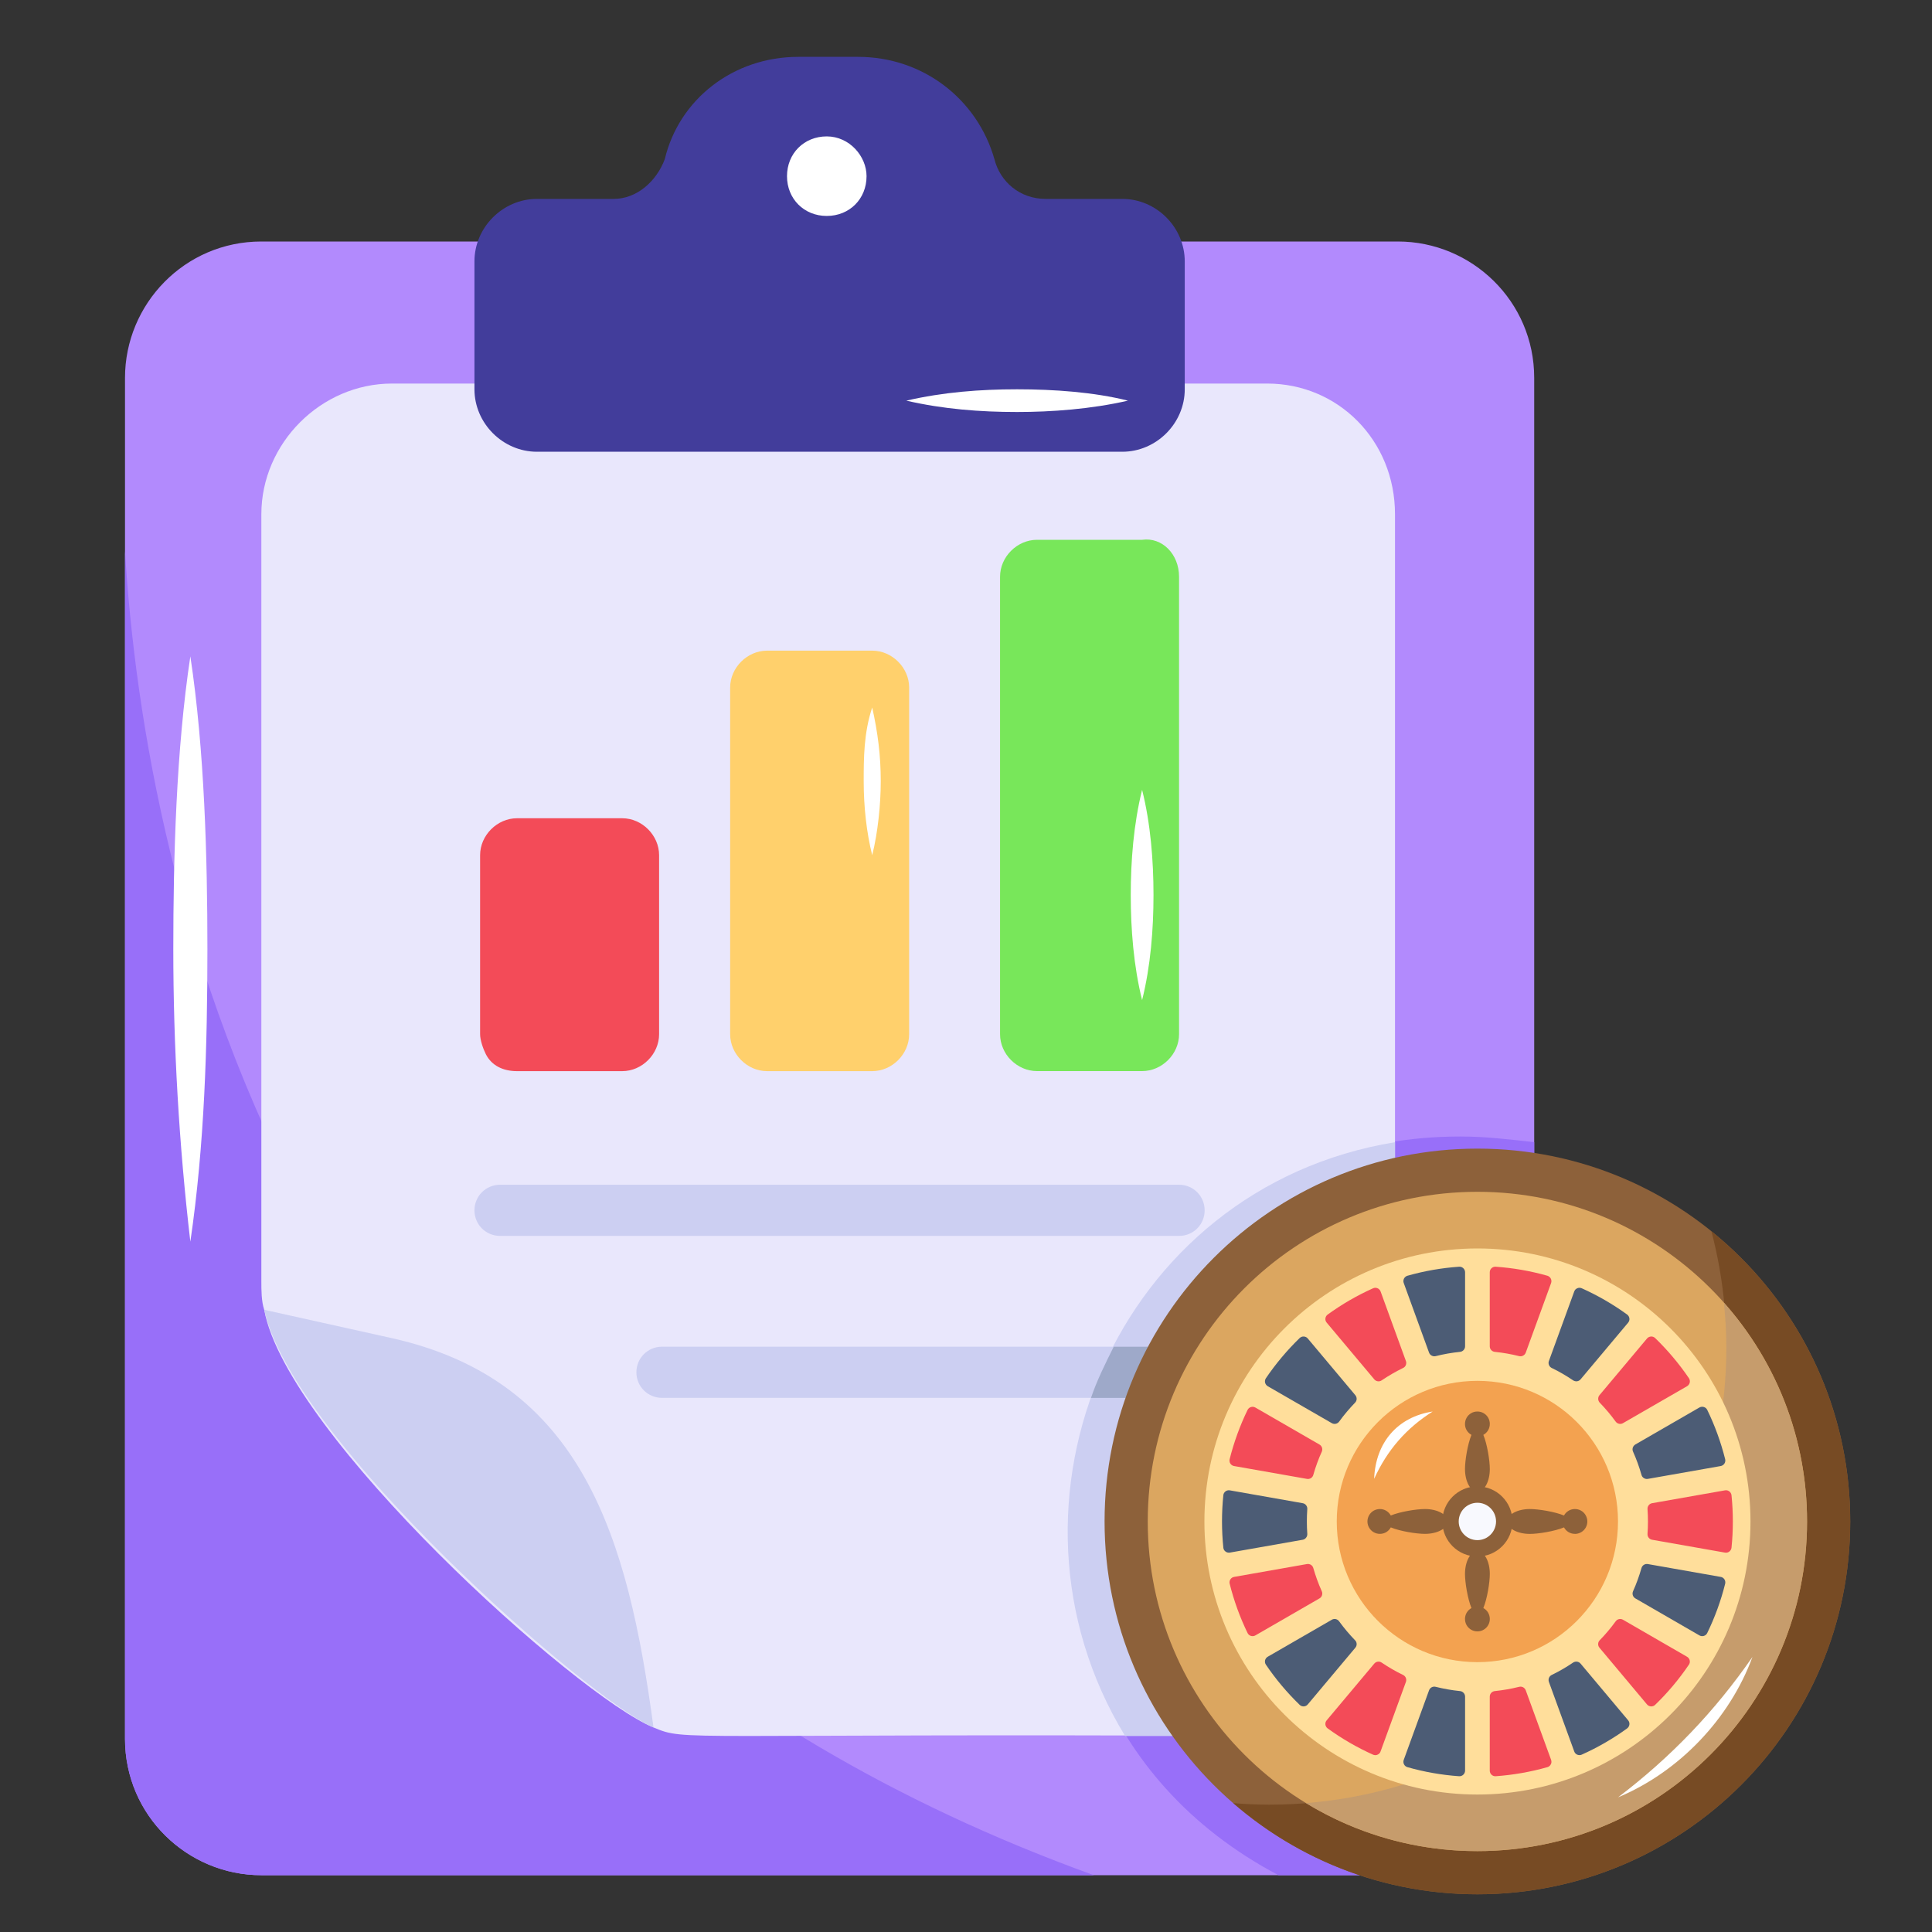 <?xml version="1.0" encoding="UTF-8"?> <svg xmlns="http://www.w3.org/2000/svg" width="40" height="40" viewBox="0 0 40 40" fill="none"><rect x="0" y="0" width="40" height="40" fill="#333333" stroke="none"/><path d="M31.764 7.824V36C31.764 37.529 30.529 38.824 28.941 38.824H5.411C3.882 38.824 2.588 37.588 2.588 36V7.824C2.588 6.294 3.823 5 5.411 5H28.941C30.47 5 31.764 6.235 31.764 7.824Z" fill="#B28AFD"></path><path d="M31.764 23.647V36C31.764 37.53 30.529 38.824 28.941 38.824H26.47C19 34.883 21.823 23.53 30.235 23.53C30.764 23.53 31.235 23.589 31.764 23.647ZM22.647 38.824H5.411C3.882 38.824 2.588 37.589 2.588 36V11.412C3 18.177 5.882 32.765 22.647 38.824Z" fill="#986FF9"></path><path d="M28.882 10.647V33.236C28.882 34.706 27.705 35.941 26.176 35.941C13.882 35.883 14.235 36.059 13.529 35.765C11.941 35.118 5.941 29.706 5.47 27.118C5.411 26.941 5.411 26.706 5.411 26.53V10.647C5.411 9.177 6.646 7.941 8.117 7.941H26.235C27.705 7.941 28.882 9.118 28.882 10.647Z" fill="#E9E7FC"></path><path d="M28.882 23.648V33.236C28.882 34.706 27.706 35.942 26.176 35.942H23.294C20.352 31.118 23.117 24.589 28.882 23.648Z" fill="#CCCFF2"></path><path d="M24.941 25.059C24.941 25.353 24.706 25.588 24.412 25.588H10.353C10.059 25.588 9.823 25.353 9.823 25.059C9.823 24.765 10.059 24.529 10.353 24.529H24.412C24.706 24.529 24.941 24.765 24.941 25.059ZM24.941 28.412C24.941 28.706 24.706 28.941 24.412 28.941H13.706C13.412 28.941 13.176 28.706 13.176 28.412C13.176 28.117 13.412 27.882 13.706 27.882H24.412C24.706 27.882 24.941 28.117 24.941 28.412Z" fill="#CCCFF2"></path><path d="M24.941 28.412C24.941 28.706 24.706 28.942 24.411 28.942H22.588C22.706 28.589 22.882 28.236 23.058 27.883H24.411C24.706 27.883 24.941 28.118 24.941 28.412Z" fill="#9EA9C9"></path><path d="M13.53 35.765C13 31.824 12.059 28.589 8.118 27.706L5.471 27.118C6.059 29.824 12.235 35.236 13.53 35.765Z" fill="#CCCFF2"></path><path d="M24.529 5.412V8.059C24.529 8.765 23.941 9.353 23.235 9.353H11.117C10.412 9.353 9.823 8.765 9.823 8.059V5.412C9.823 4.706 10.412 4.118 11.117 4.118H12.706C13.176 4.118 13.588 3.765 13.764 3.294C14.059 2.059 15.176 1.177 16.529 1.177H17.764C19.117 1.177 20.235 2.059 20.588 3.294C20.706 3.765 21.117 4.118 21.647 4.118H23.235C23.941 4.118 24.529 4.706 24.529 5.412Z" fill="#423D9B"></path><path d="M17.941 3.648C17.941 4.118 17.588 4.471 17.117 4.471C16.647 4.471 16.294 4.118 16.294 3.648C16.294 3.177 16.647 2.824 17.117 2.824C17.588 2.824 17.941 3.236 17.941 3.648ZM3.941 25.707C4.235 23.707 4.294 21.648 4.294 19.648C4.294 17.765 4.235 15.53 3.941 13.589C3.647 15.53 3.588 17.765 3.588 19.648C3.588 21.648 3.706 23.707 3.941 25.707ZM18.764 8.295C19.529 8.471 20.294 8.53 21.058 8.53C21.764 8.53 22.588 8.471 23.353 8.295C22.647 8.118 21.823 8.06 21.058 8.06C20.294 8.06 19.529 8.118 18.764 8.295Z" fill="white"></path><path d="M24.411 11.941V21.412C24.411 21.823 24.058 22.176 23.646 22.176H21.47C21.058 22.176 20.705 21.823 20.705 21.412V11.941C20.705 11.529 21.058 11.176 21.47 11.176H23.646C24.058 11.117 24.411 11.47 24.411 11.941Z" fill="#78E75A"></path><path d="M18.823 14.235V21.412C18.823 21.824 18.47 22.177 18.058 22.177H15.882C15.47 22.177 15.117 21.824 15.117 21.412V14.235C15.117 13.824 15.47 13.471 15.882 13.471H18.058C18.47 13.471 18.823 13.824 18.823 14.235Z" fill="#FFD06C"></path><path d="M13.646 17.706V21.412C13.646 21.824 13.293 22.177 12.882 22.177H10.705C10.411 22.177 10.176 22.059 10.058 21.824C9.999 21.706 9.94 21.53 9.94 21.412V17.706C9.94 17.294 10.293 16.941 10.705 16.941H12.882C13.293 16.941 13.646 17.294 13.646 17.706Z" fill="#F34B58"></path><path d="M23.646 16.353C23.823 17.059 23.882 17.824 23.882 18.53C23.882 19.236 23.823 20 23.646 20.706C23.47 20 23.411 19.236 23.411 18.53C23.411 17.824 23.47 17.059 23.646 16.353ZM18.058 14.648C18.176 15.177 18.235 15.648 18.235 16.177C18.235 16.648 18.176 17.236 18.058 17.706C17.941 17.236 17.882 16.706 17.882 16.177C17.882 15.706 17.882 15.177 18.058 14.648Z" fill="white"></path><path d="M37.411 31.647C37.411 35.588 34.176 38.824 30.235 38.824C26.294 38.824 23.059 35.588 23.059 31.647C23.059 27.706 26.294 24.471 30.235 24.471C34.235 24.471 37.411 27.647 37.411 31.647Z" fill="#FFD06C"></path><path d="M25.176 31.648C25.176 34.412 27.411 36.706 30.235 36.706C32.999 36.706 35.293 34.471 35.293 31.648C35.293 28.824 33.058 26.589 30.235 26.589C27.47 26.589 25.176 28.883 25.176 31.648Z" fill="#F9A83D"></path><path d="M30.706 31.236V29.589C31.059 29.589 31.412 29.706 31.706 29.765C32.294 30 32.588 29.118 32 28.942C31.588 28.824 31.177 28.706 30.706 28.706V28.236C30.706 27.765 30 27.765 30 28.236V28.706C29 28.824 28.235 29.471 28.235 30.412C28.235 31.412 29.059 31.824 30 32.059V33.648C29.588 33.589 29.177 33.53 28.824 33.353C28.235 33.118 27.941 33.942 28.471 34.177C28.941 34.353 29.471 34.53 30 34.53V35.001C30 35.471 30.706 35.471 30.706 35.001V34.53C31.882 34.412 32.529 33.706 32.529 32.883C32.529 31.824 31.765 31.471 30.706 31.236ZM30.706 32.236C31.118 32.353 31.588 32.471 31.588 32.883C31.588 33.353 31.294 33.589 30.706 33.648V32.236ZM29.177 30.353C29.177 29.942 29.588 29.706 30 29.589V31.059C29.588 30.942 29.177 30.765 29.177 30.353Z" fill="#FFD06C"></path><path d="M30.588 36.647C27.471 36.824 25.235 34.353 25.235 31.588C25.235 28.824 27.471 26.412 30.588 26.529C27.941 26.706 25.882 28.883 25.882 31.588C25.882 34.294 27.941 36.471 30.588 36.647Z" fill="#EA9734"></path><g opacity="0.2"><path d="M34.352 37.529C33.117 38.471 30.94 39.059 29.117 38.706C28.94 38.706 28.764 38.647 28.646 38.588L23.94 28.294C24.411 27.412 25.117 26.471 26.176 25.765C26.764 25.294 27.764 24.883 28.529 24.706L34.352 37.529ZM36.529 35.059C36.234 35.588 35.882 36.059 35.47 36.529L29.999 24.471C30.176 24.471 30.823 24.471 31.411 24.588C31.529 24.588 31.646 24.647 31.764 24.647L36.529 35.059Z" fill="white"></path></g><path d="M36.294 29.588C35.588 30 35.235 30.529 35.059 30.941C35 31.059 34.882 31.059 34.823 30.941C34.647 30.471 34.294 29.941 33.588 29.588C33.529 29.529 33.529 29.412 33.588 29.412C34.294 29 34.647 28.471 34.823 28.059C34.882 27.941 35 27.941 35.059 28.059C35.235 28.529 35.588 29.059 36.294 29.412C36.412 29.412 36.412 29.529 36.294 29.588Z" fill="white"></path><g clip-path="url(#clip0_2020_3442)"><path d="M30.588 39.219C34.851 39.219 38.307 35.763 38.307 31.5C38.307 27.237 34.851 23.781 30.588 23.781C26.325 23.781 22.869 27.237 22.869 31.5C22.869 35.763 26.325 39.219 30.588 39.219Z" fill="#8D613A"></path><path d="M35.433 25.492C35.639 26.278 35.743 27.087 35.742 27.9C35.742 33.127 31.505 37.364 26.278 37.364C26.03 37.363 25.782 37.352 25.534 37.332C26.888 38.507 28.654 39.219 30.588 39.219C34.851 39.219 38.307 35.763 38.307 31.5C38.307 29.072 37.185 26.907 35.433 25.492Z" fill="#774B24"></path><path d="M30.588 38.325C34.357 38.325 37.413 35.269 37.413 31.5C37.413 27.73 34.357 24.675 30.588 24.675C26.818 24.675 23.763 27.73 23.763 31.5C23.763 35.269 26.818 38.325 30.588 38.325Z" fill="#DBA660"></path><path d="M37.413 31.5C37.413 29.762 36.762 28.177 35.692 26.972C35.722 27.278 35.742 27.586 35.742 27.9C35.742 32.871 31.91 36.943 27.039 37.331C28.108 37.983 29.336 38.327 30.588 38.325C34.357 38.325 37.413 35.27 37.413 31.5Z" fill="#C69C6C"></path><path d="M30.588 37.154C33.711 37.154 36.242 34.623 36.242 31.501C36.242 28.379 33.711 25.848 30.588 25.848C27.466 25.848 24.936 28.379 24.936 31.501C24.936 34.623 27.466 37.154 30.588 37.154Z" fill="#FFDE9B"></path><path d="M30.588 34.413C32.196 34.413 33.499 33.109 33.499 31.501C33.499 29.892 32.196 28.589 30.588 28.589C28.98 28.589 27.676 29.892 27.676 31.501C27.676 33.109 28.98 34.413 30.588 34.413Z" fill="#F3A250"></path><path d="M29.662 29.224C28.936 29.336 28.48 29.862 28.45 30.618C28.721 30.021 29.118 29.567 29.662 29.224Z" fill="white"></path><path d="M30.588 32.226C30.989 32.226 31.314 31.901 31.314 31.5C31.314 31.099 30.989 30.774 30.588 30.774C30.187 30.774 29.862 31.099 29.862 31.5C29.862 31.901 30.187 32.226 30.588 32.226Z" fill="#8D613A"></path><path d="M30.588 31.887C30.801 31.887 30.974 31.713 30.974 31.5C30.974 31.286 30.801 31.113 30.588 31.113C30.374 31.113 30.201 31.286 30.201 31.5C30.201 31.713 30.374 31.887 30.588 31.887Z" fill="#F8F9FE"></path><path d="M30.845 29.481C30.845 29.436 30.833 29.391 30.811 29.352C30.788 29.312 30.755 29.28 30.715 29.257C30.676 29.235 30.631 29.223 30.585 29.224C30.54 29.224 30.495 29.236 30.456 29.26C30.417 29.283 30.385 29.316 30.363 29.356C30.341 29.396 30.33 29.441 30.331 29.486C30.331 29.532 30.344 29.576 30.368 29.615C30.392 29.654 30.425 29.686 30.465 29.707C30.385 29.901 30.331 30.237 30.331 30.415C30.331 30.674 30.446 30.884 30.588 30.884C30.73 30.884 30.845 30.674 30.845 30.415C30.845 30.237 30.791 29.901 30.711 29.707C30.791 29.664 30.845 29.579 30.845 29.481L30.845 29.481ZM30.331 33.519C30.331 33.564 30.343 33.609 30.365 33.648C30.388 33.688 30.421 33.72 30.461 33.743C30.5 33.765 30.545 33.777 30.59 33.776C30.636 33.776 30.68 33.764 30.72 33.74C30.759 33.717 30.791 33.684 30.813 33.644C30.835 33.604 30.846 33.559 30.845 33.514C30.844 33.469 30.831 33.424 30.808 33.385C30.784 33.346 30.751 33.315 30.711 33.293C30.791 33.099 30.845 32.763 30.845 32.585C30.845 32.326 30.73 32.116 30.588 32.116C30.446 32.116 30.331 32.326 30.331 32.585C30.331 32.763 30.385 33.099 30.465 33.293C30.385 33.337 30.331 33.421 30.331 33.519L30.331 33.519ZM32.607 31.758C32.652 31.758 32.697 31.745 32.736 31.723C32.776 31.7 32.808 31.667 32.831 31.627C32.853 31.588 32.865 31.543 32.864 31.498C32.864 31.452 32.851 31.408 32.828 31.369C32.805 31.329 32.772 31.297 32.732 31.275C32.692 31.253 32.647 31.242 32.602 31.243C32.556 31.244 32.512 31.256 32.473 31.28C32.434 31.304 32.402 31.337 32.381 31.377C32.187 31.297 31.851 31.243 31.673 31.243C31.414 31.243 31.204 31.358 31.204 31.5C31.204 31.642 31.414 31.758 31.673 31.758C31.851 31.758 32.187 31.703 32.381 31.623C32.424 31.703 32.509 31.757 32.607 31.757L32.607 31.758ZM28.569 31.243C28.524 31.243 28.479 31.255 28.44 31.277C28.4 31.3 28.368 31.333 28.345 31.373C28.323 31.412 28.311 31.457 28.311 31.503C28.312 31.548 28.324 31.593 28.348 31.632C28.371 31.671 28.404 31.703 28.444 31.725C28.484 31.747 28.529 31.758 28.574 31.757C28.619 31.756 28.664 31.744 28.703 31.72C28.741 31.696 28.773 31.663 28.795 31.623C28.988 31.703 29.325 31.757 29.503 31.757C29.762 31.757 29.972 31.642 29.972 31.5C29.972 31.358 29.762 31.243 29.503 31.243C29.325 31.243 28.988 31.297 28.795 31.377C28.773 31.337 28.74 31.303 28.701 31.279C28.661 31.255 28.616 31.243 28.569 31.243L28.569 31.243Z" fill="#8D613A"></path><path d="M25.551 30.353L27.06 30.619C27.088 30.624 27.117 30.618 27.142 30.603C27.166 30.587 27.184 30.563 27.191 30.535C27.238 30.37 27.296 30.21 27.366 30.056C27.378 30.03 27.379 30 27.371 29.973C27.362 29.945 27.343 29.922 27.319 29.908L25.992 29.142C25.978 29.134 25.963 29.129 25.947 29.127C25.932 29.125 25.916 29.126 25.901 29.131C25.886 29.135 25.871 29.143 25.859 29.153C25.847 29.163 25.837 29.176 25.83 29.19C25.671 29.517 25.547 29.86 25.458 30.212C25.455 30.228 25.454 30.244 25.457 30.259C25.459 30.275 25.465 30.29 25.474 30.303C25.483 30.316 25.494 30.328 25.507 30.336C25.52 30.345 25.535 30.35 25.551 30.353ZM29.049 34.678C28.895 34.604 28.748 34.518 28.607 34.423C28.583 34.406 28.554 34.399 28.526 34.403C28.497 34.407 28.471 34.421 28.453 34.443L27.468 35.617C27.457 35.629 27.45 35.643 27.445 35.658C27.441 35.673 27.439 35.689 27.441 35.705C27.443 35.72 27.448 35.736 27.456 35.749C27.464 35.763 27.474 35.775 27.487 35.784C27.781 35.998 28.097 36.18 28.428 36.329C28.443 36.335 28.459 36.339 28.474 36.339C28.49 36.339 28.506 36.336 28.52 36.329C28.535 36.323 28.548 36.314 28.559 36.302C28.57 36.291 28.578 36.277 28.583 36.262L29.108 34.822C29.118 34.795 29.117 34.765 29.106 34.738C29.095 34.712 29.075 34.69 29.049 34.678ZM27.366 32.945C27.296 32.79 27.238 32.629 27.191 32.466C27.184 32.438 27.166 32.414 27.142 32.398C27.117 32.383 27.088 32.377 27.06 32.382L25.551 32.648C25.535 32.651 25.52 32.657 25.507 32.665C25.494 32.674 25.483 32.685 25.474 32.699C25.465 32.712 25.46 32.727 25.457 32.742C25.454 32.758 25.455 32.774 25.459 32.789C25.547 33.142 25.671 33.484 25.83 33.811C25.86 33.871 25.934 33.893 25.992 33.859L27.319 33.093C27.343 33.079 27.362 33.056 27.371 33.028C27.379 33.001 27.378 32.971 27.366 32.945Z" fill="#F34B58"></path><path d="M26.247 28.7L27.574 29.465C27.626 29.495 27.691 29.48 27.726 29.432C27.826 29.294 27.936 29.164 28.054 29.042C28.075 29.021 28.087 28.994 28.088 28.965C28.089 28.936 28.079 28.908 28.061 28.886L27.076 27.712C27.066 27.7 27.054 27.69 27.04 27.683C27.026 27.676 27.01 27.672 26.994 27.671C26.979 27.67 26.963 27.672 26.948 27.678C26.933 27.683 26.919 27.692 26.908 27.703C26.647 27.956 26.413 28.235 26.209 28.535C26.2 28.549 26.194 28.563 26.191 28.579C26.188 28.594 26.189 28.61 26.192 28.626C26.196 28.641 26.203 28.656 26.212 28.668C26.222 28.681 26.233 28.692 26.247 28.7ZM28.054 33.959C27.936 33.837 27.826 33.706 27.726 33.569C27.709 33.545 27.685 33.529 27.657 33.522C27.628 33.516 27.599 33.52 27.574 33.535L26.247 34.301C26.233 34.309 26.222 34.319 26.212 34.332C26.203 34.344 26.196 34.359 26.192 34.374C26.189 34.39 26.188 34.406 26.191 34.421C26.194 34.437 26.2 34.452 26.209 34.465C26.413 34.766 26.647 35.044 26.908 35.297C26.956 35.344 27.034 35.339 27.076 35.288L28.061 34.114C28.08 34.092 28.089 34.064 28.088 34.035C28.087 34.006 28.075 33.979 28.054 33.959ZM26.971 31.879C27 31.874 27.025 31.858 27.042 31.835C27.06 31.812 27.068 31.784 27.066 31.755C27.054 31.585 27.054 31.415 27.066 31.245C27.068 31.216 27.06 31.188 27.042 31.165C27.025 31.142 27 31.127 26.971 31.122L25.462 30.856C25.447 30.853 25.431 30.853 25.416 30.857C25.4 30.86 25.386 30.867 25.373 30.877C25.36 30.886 25.35 30.898 25.342 30.912C25.334 30.925 25.329 30.941 25.328 30.956C25.291 31.318 25.291 31.682 25.328 32.044C25.329 32.059 25.334 32.075 25.342 32.088C25.35 32.102 25.36 32.114 25.373 32.123C25.386 32.133 25.4 32.14 25.416 32.143C25.431 32.147 25.447 32.147 25.462 32.145L26.971 31.879ZM32.128 28.323C32.282 28.397 32.429 28.483 32.569 28.578C32.593 28.594 32.622 28.601 32.65 28.598C32.679 28.594 32.705 28.58 32.724 28.558L33.709 27.384C33.719 27.372 33.726 27.358 33.731 27.343C33.736 27.328 33.737 27.312 33.735 27.296C33.733 27.28 33.728 27.265 33.72 27.252C33.712 27.238 33.702 27.226 33.689 27.217C33.395 27.003 33.079 26.821 32.748 26.672C32.733 26.666 32.718 26.662 32.702 26.662C32.686 26.662 32.67 26.665 32.656 26.672C32.641 26.678 32.628 26.687 32.617 26.698C32.606 26.71 32.598 26.724 32.593 26.738L32.068 28.179C32.058 28.206 32.059 28.236 32.07 28.262C32.081 28.289 32.102 28.311 32.128 28.323ZM33.811 30.056C33.88 30.21 33.938 30.37 33.985 30.535C33.992 30.563 34.01 30.587 34.034 30.602C34.059 30.618 34.088 30.624 34.116 30.619L35.625 30.353C35.641 30.35 35.656 30.344 35.669 30.335C35.682 30.327 35.693 30.315 35.702 30.302C35.711 30.289 35.716 30.274 35.719 30.259C35.722 30.243 35.721 30.227 35.718 30.212C35.629 29.859 35.505 29.516 35.346 29.189C35.339 29.175 35.329 29.163 35.317 29.152C35.304 29.142 35.291 29.135 35.275 29.13C35.26 29.126 35.244 29.124 35.229 29.126C35.213 29.128 35.198 29.133 35.184 29.141L33.857 29.907C33.833 29.922 33.814 29.945 33.805 29.973C33.797 30 33.798 30.03 33.811 30.056Z" fill="#4C5C75"></path><path d="M28.453 28.558C28.471 28.58 28.497 28.594 28.526 28.598C28.555 28.602 28.584 28.595 28.607 28.578C28.748 28.483 28.895 28.398 29.048 28.323C29.075 28.311 29.095 28.29 29.106 28.263C29.117 28.236 29.118 28.206 29.108 28.179L28.584 26.739C28.578 26.724 28.57 26.71 28.559 26.699C28.548 26.687 28.535 26.678 28.521 26.672C28.506 26.666 28.49 26.662 28.475 26.662C28.459 26.663 28.443 26.666 28.429 26.672C28.097 26.821 27.782 27.003 27.487 27.217C27.475 27.226 27.464 27.238 27.456 27.252C27.448 27.266 27.443 27.281 27.441 27.297C27.439 27.312 27.441 27.328 27.445 27.343C27.45 27.358 27.458 27.372 27.468 27.384L28.453 28.558ZM35.849 30.956C35.847 30.941 35.842 30.926 35.834 30.912C35.826 30.898 35.816 30.886 35.803 30.877C35.79 30.867 35.776 30.861 35.761 30.857C35.745 30.854 35.729 30.853 35.714 30.856L34.205 31.122C34.177 31.127 34.151 31.142 34.134 31.165C34.116 31.188 34.108 31.216 34.11 31.245C34.122 31.415 34.122 31.586 34.11 31.756C34.108 31.784 34.116 31.813 34.134 31.836C34.151 31.858 34.177 31.874 34.205 31.879L35.714 32.145C35.729 32.148 35.745 32.147 35.761 32.144C35.776 32.14 35.791 32.133 35.803 32.124C35.816 32.114 35.826 32.102 35.834 32.089C35.842 32.075 35.847 32.06 35.849 32.044C35.886 31.683 35.886 31.318 35.849 30.957V30.956ZM30.949 27.989C31.12 28.006 31.288 28.036 31.451 28.077C31.479 28.084 31.508 28.081 31.534 28.067C31.559 28.054 31.579 28.032 31.589 28.005L32.114 26.564C32.119 26.549 32.121 26.534 32.12 26.518C32.12 26.502 32.115 26.486 32.108 26.472C32.101 26.458 32.091 26.446 32.079 26.436C32.067 26.425 32.053 26.418 32.038 26.413C31.688 26.314 31.329 26.251 30.966 26.226C30.951 26.225 30.935 26.227 30.92 26.232C30.905 26.238 30.891 26.246 30.88 26.257C30.868 26.268 30.859 26.281 30.853 26.295C30.847 26.31 30.844 26.326 30.844 26.341V27.874C30.844 27.934 30.89 27.983 30.949 27.989Z" fill="#F34B58"></path><path d="M30.21 26.226C29.847 26.251 29.488 26.314 29.139 26.413C29.123 26.418 29.109 26.425 29.097 26.436C29.085 26.446 29.075 26.458 29.068 26.472C29.061 26.486 29.057 26.502 29.056 26.518C29.055 26.534 29.057 26.549 29.063 26.564L29.587 28.005C29.608 28.061 29.668 28.091 29.725 28.077C29.889 28.036 30.056 28.006 30.227 27.989C30.256 27.986 30.283 27.973 30.302 27.952C30.322 27.93 30.333 27.903 30.333 27.874V26.341C30.333 26.326 30.33 26.31 30.323 26.295C30.317 26.281 30.308 26.268 30.296 26.257C30.285 26.246 30.271 26.238 30.256 26.232C30.242 26.227 30.226 26.225 30.21 26.226Z" fill="#4C5C75"></path><path d="M33.122 29.042C33.24 29.164 33.35 29.294 33.45 29.432C33.485 29.48 33.551 29.495 33.602 29.465L34.929 28.7C34.943 28.692 34.955 28.681 34.964 28.668C34.974 28.656 34.98 28.641 34.984 28.626C34.988 28.61 34.988 28.594 34.985 28.579C34.983 28.563 34.977 28.548 34.968 28.535C34.764 28.235 34.529 27.956 34.268 27.703C34.257 27.692 34.243 27.683 34.228 27.678C34.214 27.672 34.198 27.67 34.182 27.671C34.166 27.672 34.151 27.676 34.137 27.683C34.123 27.69 34.11 27.7 34.1 27.712L33.115 28.886C33.097 28.908 33.087 28.936 33.089 28.965C33.09 28.994 33.102 29.021 33.122 29.042ZM31.589 34.996C31.579 34.969 31.559 34.947 31.534 34.933C31.509 34.92 31.479 34.917 31.451 34.924C31.288 34.965 31.12 34.994 30.949 35.012C30.92 35.014 30.894 35.028 30.874 35.049C30.855 35.07 30.844 35.098 30.844 35.127V36.659C30.844 36.726 30.9 36.779 30.966 36.775C31.329 36.749 31.688 36.686 32.038 36.587C32.053 36.583 32.067 36.575 32.079 36.565C32.091 36.555 32.101 36.542 32.108 36.528C32.116 36.514 32.12 36.499 32.121 36.483C32.121 36.467 32.119 36.451 32.114 36.436L31.589 34.996Z" fill="#F34B58"></path><path d="M35.625 32.648L34.116 32.382C34.088 32.377 34.059 32.383 34.035 32.398C34.01 32.413 33.993 32.438 33.985 32.465C33.938 32.63 33.88 32.79 33.811 32.944C33.786 32.999 33.806 33.063 33.858 33.093L35.184 33.859C35.198 33.867 35.213 33.872 35.229 33.874C35.244 33.876 35.26 33.874 35.276 33.87C35.291 33.865 35.305 33.858 35.317 33.848C35.329 33.837 35.339 33.825 35.346 33.811C35.505 33.484 35.63 33.141 35.718 32.788C35.721 32.773 35.722 32.757 35.719 32.742C35.717 32.726 35.711 32.711 35.702 32.698C35.693 32.685 35.682 32.673 35.669 32.665C35.656 32.656 35.641 32.65 35.625 32.648ZM32.724 34.443C32.705 34.421 32.679 34.406 32.65 34.403C32.622 34.399 32.593 34.406 32.569 34.422C32.429 34.517 32.282 34.603 32.128 34.677C32.102 34.69 32.081 34.711 32.07 34.738C32.059 34.764 32.059 34.794 32.068 34.821L32.593 36.262C32.598 36.277 32.606 36.29 32.617 36.302C32.628 36.313 32.641 36.323 32.656 36.329C32.67 36.335 32.686 36.338 32.702 36.338C32.718 36.338 32.733 36.335 32.748 36.328C33.079 36.18 33.395 35.997 33.689 35.784C33.702 35.774 33.712 35.762 33.72 35.749C33.728 35.735 33.733 35.72 33.735 35.704C33.737 35.688 33.736 35.672 33.731 35.657C33.726 35.642 33.719 35.628 33.708 35.616L32.724 34.443Z" fill="#4C5C75"></path><path d="M34.928 34.301L33.602 33.535C33.577 33.52 33.547 33.516 33.519 33.522C33.491 33.529 33.466 33.545 33.45 33.569C33.35 33.706 33.24 33.837 33.121 33.959C33.101 33.979 33.089 34.006 33.088 34.035C33.087 34.064 33.096 34.092 33.115 34.114L34.099 35.288C34.142 35.339 34.22 35.344 34.268 35.297C34.529 35.045 34.763 34.766 34.967 34.465C34.976 34.452 34.982 34.437 34.985 34.421C34.987 34.406 34.987 34.39 34.983 34.374C34.98 34.359 34.973 34.344 34.963 34.332C34.954 34.319 34.942 34.309 34.928 34.301Z" fill="#F34B58"></path><path d="M30.227 35.012C30.058 34.995 29.89 34.965 29.725 34.924C29.697 34.916 29.668 34.92 29.642 34.933C29.617 34.946 29.597 34.969 29.587 34.996L29.063 36.436C29.057 36.451 29.055 36.467 29.056 36.483C29.057 36.498 29.061 36.514 29.068 36.528C29.075 36.542 29.085 36.555 29.097 36.565C29.109 36.575 29.123 36.582 29.139 36.587C29.483 36.685 29.841 36.749 30.21 36.775C30.226 36.776 30.242 36.773 30.256 36.768C30.271 36.763 30.285 36.754 30.296 36.743C30.308 36.733 30.317 36.719 30.323 36.705C30.329 36.69 30.333 36.675 30.333 36.659V35.127C30.333 35.098 30.322 35.07 30.302 35.049C30.283 35.028 30.256 35.014 30.227 35.012Z" fill="#4C5C75"></path><path d="M36.283 34.305C35.81 35.589 34.763 36.684 33.5 37.212C34.593 36.381 35.502 35.434 36.283 34.305Z" fill="white"></path></g><defs><clipPath id="clip0_2020_3442"><rect width="17" height="17" fill="white" transform="translate(22.088 23)"></rect></clipPath></defs></svg> 